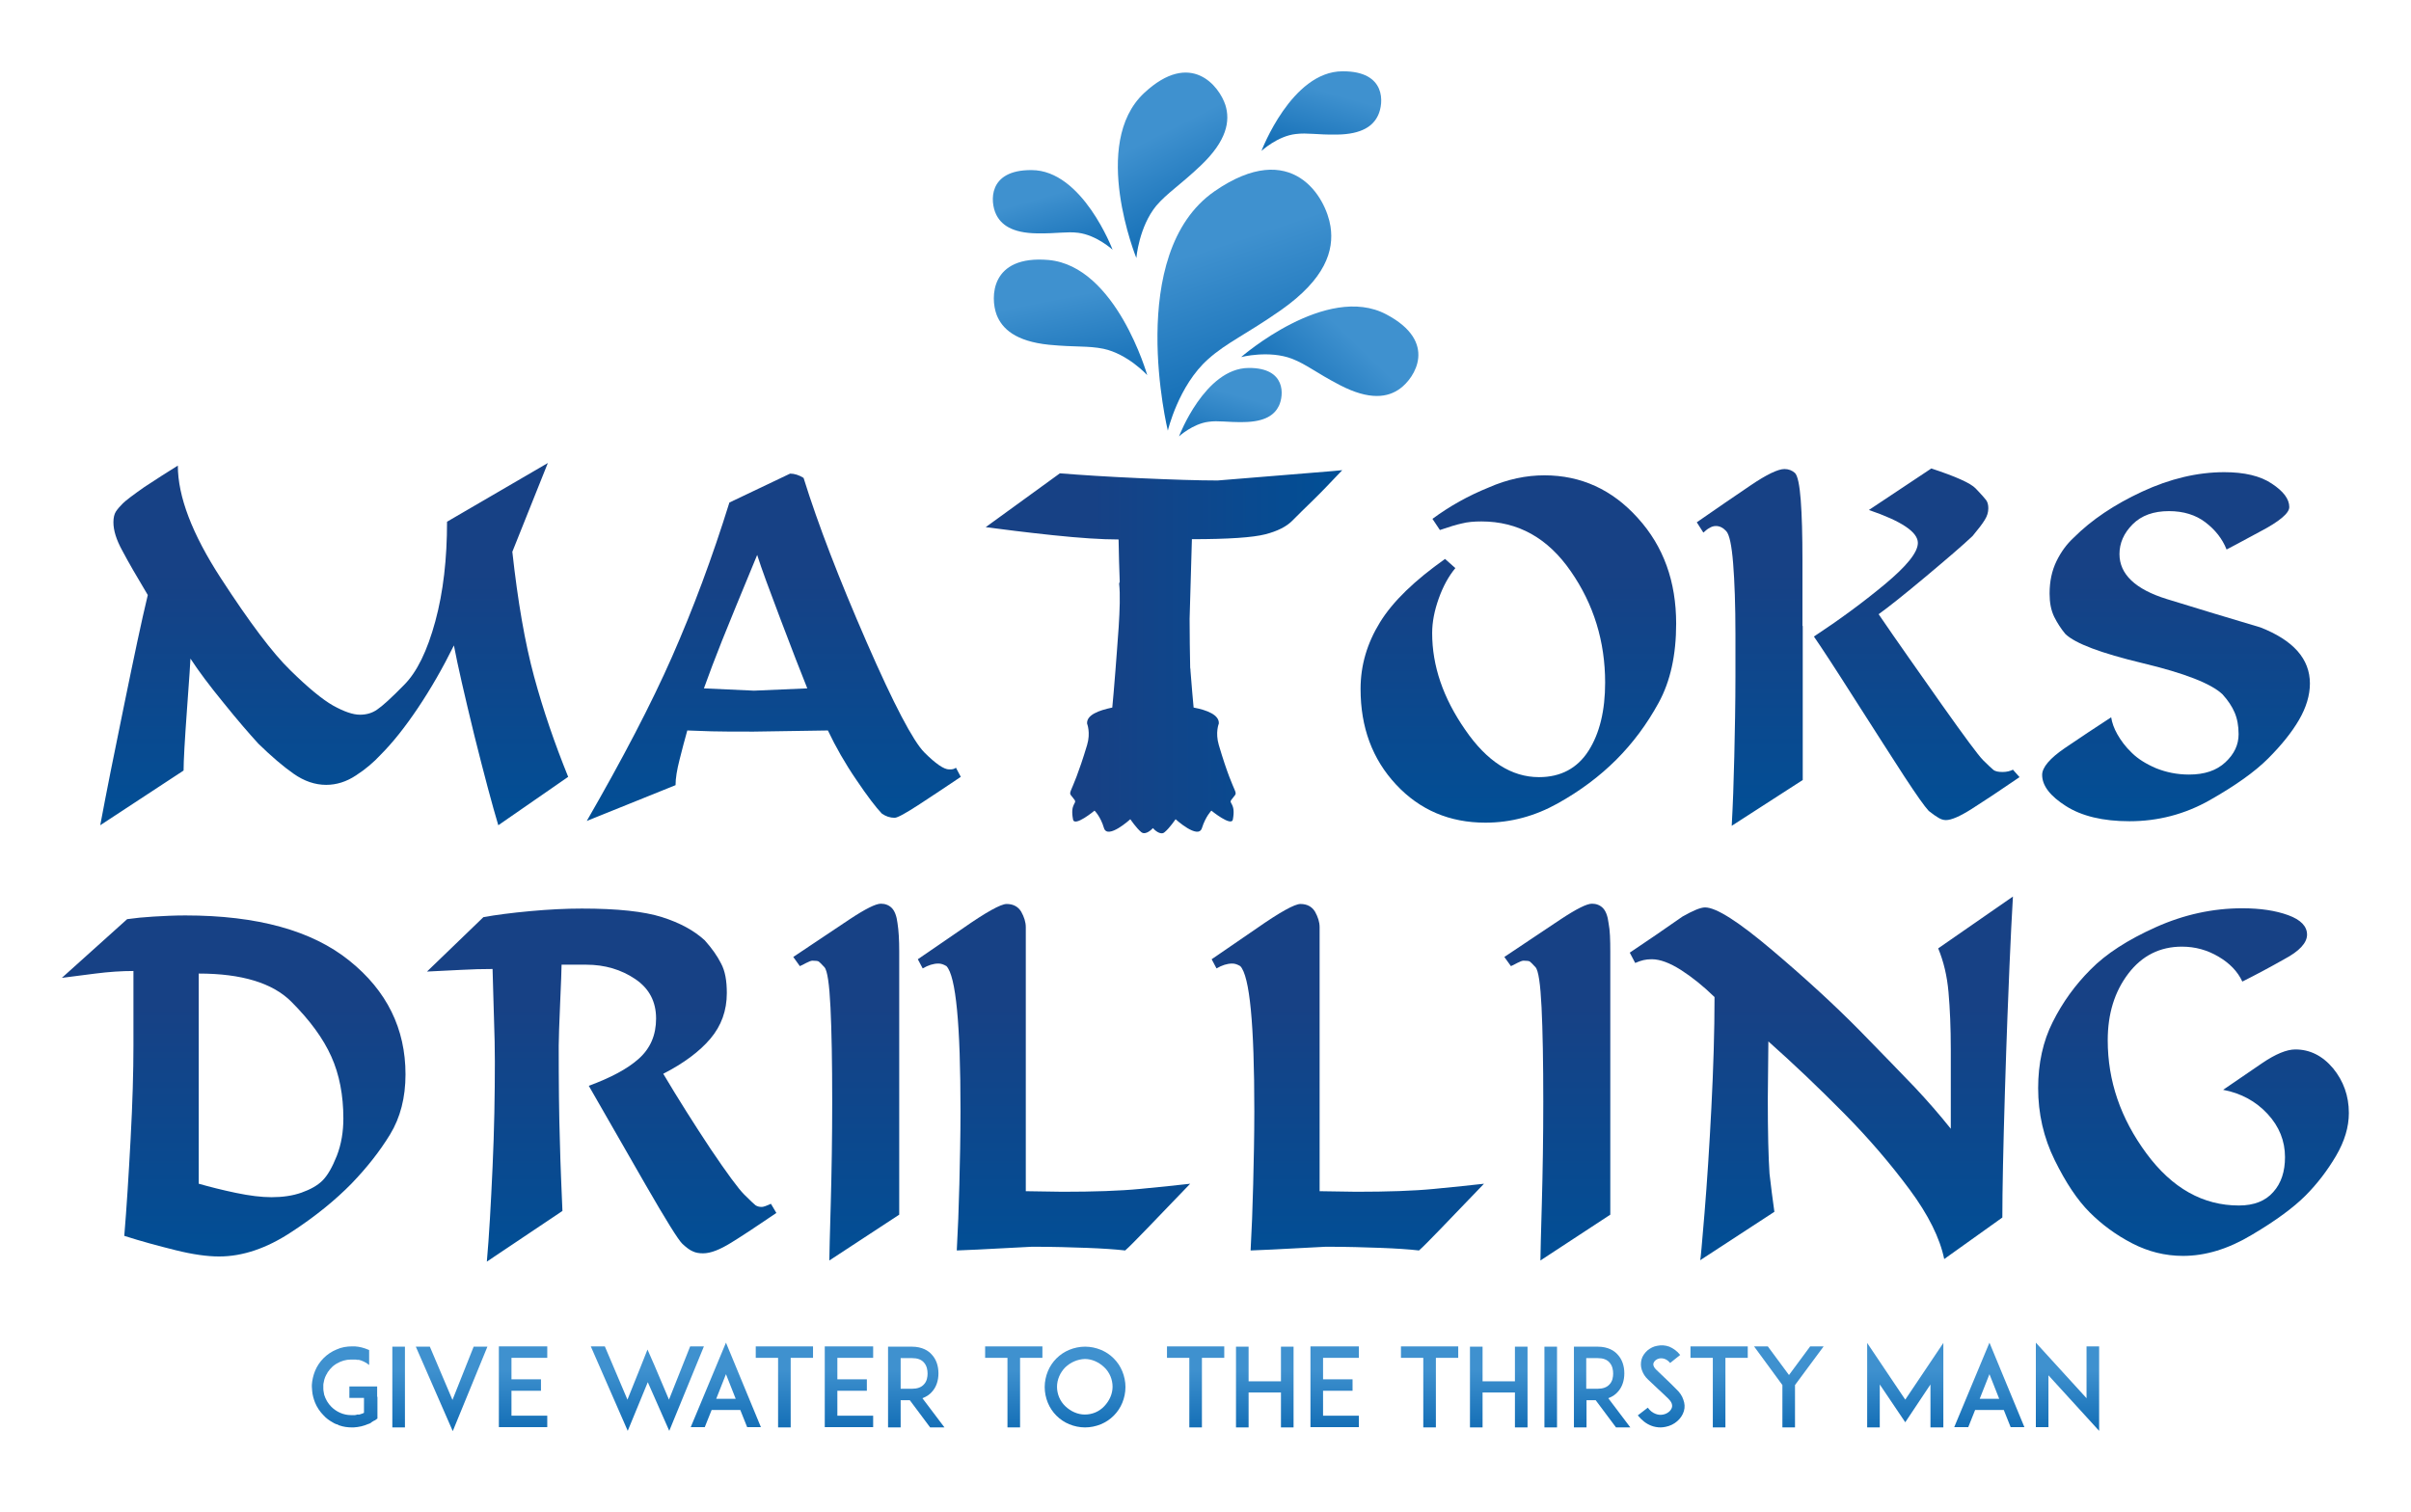 <?xml version="1.0" encoding="utf-8"?>
<!-- Generator: Adobe Illustrator 21.0.2, SVG Export Plug-In . SVG Version: 6.00 Build 0)  -->
<svg version="1.1" id="Layer_1" xmlns="http://www.w3.org/2000/svg" xmlns:xlink="http://www.w3.org/1999/xlink" x="0px" y="0px"
	 viewBox="0 0 841.9 528" style="enable-background:new 0 0 841.9 528;" xml:space="preserve">
<style type="text/css">
	.Graphic_x0020_Style_x0020_24{fill:url(#SVGID_1_);}
	.Graphic_x0020_Style_x0020_13{fill:url(#SVGID_2_);}
	.st0{fill:#174185;}
	.st1{fill:#126DB5;}
	.st2{fill:url(#SVGID_3_);}
	.st3{fill:url(#SVGID_4_);}
	.st4{fill:url(#SVGID_5_);}
	.st5{fill:url(#SVGID_6_);}
	.st6{fill:url(#SVGID_7_);}
	.st7{fill:url(#SVGID_8_);}
	.st8{fill:url(#SVGID_9_);}
	.st9{fill:url(#SVGID_10_);}
	.st10{fill:url(#SVGID_11_);}
	.st11{fill:url(#SVGID_12_);}
	.st12{fill:url(#SVGID_13_);}
	.st13{fill:url(#SVGID_14_);}
	.st14{fill:url(#SVGID_15_);}
	.st15{fill:url(#SVGID_16_);}
	.st16{fill:url(#SVGID_17_);}
	.st17{fill:url(#SVGID_18_);}
	.st18{fill:url(#SVGID_19_);}
	.st19{fill:url(#SVGID_20_);}
	.st20{fill:url(#SVGID_21_);}
	.st21{fill:url(#SVGID_22_);}
	.st22{fill:url(#SVGID_23_);}
	.st23{fill:url(#SVGID_24_);}
	.st24{fill:url(#SVGID_25_);}
	.st25{fill:url(#SVGID_26_);}
	.st26{fill:url(#SVGID_27_);}
	.st27{fill:url(#SVGID_28_);}
	.st28{fill:url(#SVGID_29_);}
	.st29{fill:url(#SVGID_30_);}
	.st30{fill:url(#SVGID_31_);}
	.st31{fill:url(#SVGID_32_);}
	.st32{fill:url(#SVGID_33_);}
	.st33{fill:url(#SVGID_34_);}
	.st34{fill:url(#SVGID_35_);}
	.st35{fill:url(#SVGID_36_);}
	.st36{fill:url(#SVGID_37_);}
	.st37{fill:url(#SVGID_38_);}
	.st38{fill:url(#SVGID_39_);}
	.st39{fill:url(#SVGID_40_);}
	.st40{fill:url(#SVGID_41_);}
	.st41{fill:url(#SVGID_42_);}
	.st42{fill:url(#SVGID_43_);}
	.st43{fill:url(#SVGID_44_);}
	.st44{fill:url(#SVGID_45_);}
	.st45{fill:url(#SVGID_46_);}
	.st46{fill:url(#SVGID_47_);}
	.st47{fill:url(#SVGID_48_);}
	.st48{fill:url(#SVGID_49_);}
	.st49{fill:url(#SVGID_50_);}
	.st50{fill:url(#SVGID_51_);}
	.st51{fill:url(#SVGID_52_);}
	.st52{fill:url(#SVGID_53_);}
	.st53{fill:url(#SVGID_54_);}
	.st54{fill:url(#SVGID_55_);}
	.st55{fill:url(#SVGID_56_);}
	.st56{fill:url(#SVGID_57_);}
	.st57{fill:url(#SVGID_58_);}
	.st58{fill:url(#SVGID_59_);}
	.st59{fill:url(#SVGID_60_);}
	.st60{fill:url(#SVGID_61_);}
	.st61{fill:url(#SVGID_62_);}
	.st62{fill:url(#SVGID_63_);}
	.st63{fill:url(#SVGID_64_);}
	.st64{fill:url(#SVGID_65_);}
	.st65{fill:url(#SVGID_66_);}
	.st66{fill:url(#SVGID_67_);}
	.st67{fill:url(#SVGID_68_);}
	.st68{fill:url(#SVGID_69_);}
	.st69{fill:url(#SVGID_70_);}
	.st70{fill:url(#SVGID_71_);}
	.st71{fill:url(#SVGID_72_);}
	.st72{fill:url(#SVGID_73_);}
	.st73{fill:#FFFFFF;}
	.st74{fill:url(#SVGID_74_);}
	.st75{fill:url(#SVGID_75_);}
	.st76{fill:url(#SVGID_76_);}
	.st77{fill:url(#SVGID_77_);}
	.st78{fill:url(#SVGID_78_);}
	.st79{fill:url(#SVGID_79_);}
	.st80{fill:url(#SVGID_80_);}
	.st81{fill:url(#SVGID_81_);}
	.st82{fill:url(#SVGID_82_);}
	.st83{fill:url(#SVGID_83_);}
	.st84{fill:url(#SVGID_84_);}
	.st85{fill:url(#SVGID_85_);}
	.st86{fill:url(#SVGID_86_);}
	.st87{fill:url(#SVGID_87_);}
	.st88{fill:url(#SVGID_88_);}
	.st89{fill:url(#SVGID_89_);}
	.st90{fill:url(#SVGID_90_);}
	.st91{fill:url(#SVGID_91_);}
	.st92{fill:url(#SVGID_92_);}
	.st93{fill:url(#SVGID_93_);}
	.st94{fill:url(#SVGID_94_);}
	.st95{fill:url(#SVGID_95_);}
	.st96{fill:url(#SVGID_96_);}
	.st97{fill:url(#SVGID_97_);}
	.st98{fill:url(#SVGID_98_);}
	.st99{fill:url(#SVGID_99_);}
	.st100{fill:url(#SVGID_100_);}
	.st101{fill:url(#SVGID_101_);}
	.st102{fill:url(#SVGID_102_);}
	.st103{fill:url(#SVGID_103_);}
	.st104{fill:url(#SVGID_104_);}
	.st105{fill:url(#SVGID_105_);}
	.st106{fill:url(#SVGID_106_);}
	.st107{fill:url(#SVGID_107_);}
	.st108{fill:url(#SVGID_108_);}
	.st109{fill:url(#SVGID_109_);}
	.st110{fill:url(#SVGID_110_);}
	.st111{fill:url(#SVGID_111_);}
	.st112{fill:url(#SVGID_112_);}
	.st113{fill:url(#SVGID_113_);}
	.st114{fill:url(#SVGID_114_);}
	.st115{fill:url(#SVGID_115_);}
	.st116{fill:url(#SVGID_116_);}
	.st117{fill:url(#SVGID_117_);}
	.st118{fill:url(#SVGID_118_);}
	.st119{fill:url(#SVGID_119_);}
	.st120{fill:url(#SVGID_120_);}
	.st121{fill:url(#SVGID_121_);}
	.st122{fill:url(#SVGID_122_);}
	.st123{fill:url(#SVGID_123_);}
	.st124{fill:url(#SVGID_124_);}
	.st125{fill:url(#SVGID_125_);}
	.st126{fill:url(#SVGID_126_);}
	.st127{fill:url(#SVGID_127_);}
	.st128{fill:url(#SVGID_128_);}
	.st129{fill:url(#SVGID_129_);}
	.st130{fill:url(#SVGID_130_);}
	.st131{fill:url(#SVGID_131_);}
	.st132{fill:url(#SVGID_132_);}
	.st133{fill:url(#SVGID_133_);}
	.st134{fill:url(#SVGID_134_);}
	.st135{fill:url(#SVGID_135_);}
	.st136{fill:url(#SVGID_136_);}
	.st137{fill:url(#SVGID_137_);}
	.st138{fill:url(#SVGID_138_);}
	.st139{fill:url(#SVGID_139_);}
	.st140{fill:url(#SVGID_140_);}
	.st141{fill:url(#SVGID_141_);}
	.st142{fill:url(#SVGID_142_);}
	.st143{fill:url(#SVGID_143_);}
	.st144{fill:url(#SVGID_144_);}
	.st145{fill:url(#SVGID_145_);}
	.st146{fill:url(#SVGID_146_);}
	.st147{fill:url(#SVGID_147_);}
	.st148{fill:url(#SVGID_148_);}
	.st149{fill:url(#SVGID_149_);}
	.st150{fill:url(#SVGID_150_);}
	.st151{fill:url(#SVGID_151_);}
	.st152{fill:url(#SVGID_152_);}
	.st153{fill:url(#SVGID_153_);}
	.st154{fill:url(#SVGID_154_);}
	.st155{fill:url(#SVGID_155_);}
	.st156{fill:url(#SVGID_156_);}
	.st157{fill:url(#SVGID_157_);}
	.st158{fill:url(#SVGID_158_);}
	.st159{fill:url(#SVGID_159_);}
	.st160{fill:url(#SVGID_160_);}
	.st161{fill:url(#SVGID_161_);}
	.st162{fill:url(#SVGID_162_);}
	.st163{fill:url(#SVGID_163_);}
</style>
<linearGradient id="SVGID_1_" gradientUnits="userSpaceOnUse" x1="0" y1="-15" x2="6.123234e-17" y2="-14">
	<stop  offset="0.3" style="stop-color:#174185"/>
	<stop  offset="1" style="stop-color:#014F96"/>
</linearGradient>
<linearGradient id="SVGID_2_" gradientUnits="userSpaceOnUse" x1="0" y1="-15" x2="6.123234e-17" y2="-14">
	<stop  offset="0.3" style="stop-color:#3F91CF"/>
	<stop  offset="1" style="stop-color:#126DB5"/>
</linearGradient>
<g>
	<g>
		
			<linearGradient id="SVGID_3_" gradientUnits="userSpaceOnUse" x1="4933.505" y1="-857.701" x2="4933.505" y2="-787.531" gradientTransform="matrix(-0.655 0.332 0.332 0.655 3914.541 -1043.311)">
			<stop  offset="0.3" style="stop-color:#3F91CF"/>
			<stop  offset="1" style="stop-color:#126DB5"/>
		</linearGradient>
		<path class="st2" d="M396.8,90.1c0,0-16.2-39.9,2.7-57.6c16.4-15.3,26.3-2.3,28.4,4.2c1.7,5.5,0.6,12.4-8.7,21.2
			c-7.4,7-11.5,9.4-15.4,13.9C397.7,79.2,396.8,90.1,396.8,90.1z"/>
	</g>
	<g>
		
			<linearGradient id="SVGID_4_" gradientUnits="userSpaceOnUse" x1="4792.206" y1="3379.803" x2="4792.206" y2="3449.973" gradientTransform="matrix(-0.484 -0.469 -0.469 0.484 4387.527 720.946)">
			<stop  offset="0.3" style="stop-color:#3F91CF"/>
			<stop  offset="1" style="stop-color:#126DB5"/>
		</linearGradient>
		<path class="st3" d="M433.4,124.7c0,0,29.8-26,50.7-14.9c18.2,9.6,9.9,22.2,4.8,25.9c-4.2,3.1-10.6,4.2-21-1.2
			c-8.3-4.3-11.6-7.2-16.7-9.2C443.1,122.2,433.4,124.7,433.4,124.7z"/>
	</g>
	<g>
		
			<linearGradient id="SVGID_5_" gradientUnits="userSpaceOnUse" x1="5126.817" y1="1640.811" x2="5126.817" y2="1689.184" gradientTransform="matrix(-0.706 -0.202 -0.202 0.706 4420.005 -100.172)">
			<stop  offset="0.3" style="stop-color:#3F91CF"/>
			<stop  offset="1" style="stop-color:#126DB5"/>
		</linearGradient>
		<path class="st4" d="M440.5,52.7c0,0,10.5-27.8,28.3-27.8c15.4-0.1,14.4,11.2,12.4,15.4c-1.7,3.6-5.5,6.6-14.4,6.7
			c-7,0.1-10.2-0.7-14.3-0.2C446.1,47.5,440.5,52.7,440.5,52.7z"/>
	</g>
	<g>
		
			<linearGradient id="SVGID_6_" gradientUnits="userSpaceOnUse" x1="5684.47" y1="1899.752" x2="5684.47" y2="1948.125" gradientTransform="matrix(-0.606 -0.173 -0.173 0.606 4206.543 -38.95)">
			<stop  offset="0.3" style="stop-color:#3F91CF"/>
			<stop  offset="1" style="stop-color:#126DB5"/>
		</linearGradient>
		<path class="st5" d="M411.7,152.4c0,0,9-23.8,24.3-23.9c13.2-0.1,12.3,9.6,10.6,13.2c-1.5,3.1-4.7,5.6-12.3,5.7
			c-6,0.1-8.8-0.6-12.3-0.1C416.5,148,411.7,152.4,411.7,152.4z"/>
	</g>
	<g>
		
			<linearGradient id="SVGID_7_" gradientUnits="userSpaceOnUse" x1="5143.828" y1="-371.212" x2="5143.828" y2="-267.56" gradientTransform="matrix(-0.697 0.233 0.233 0.697 4089.731 -875.581)">
			<stop  offset="0.3" style="stop-color:#3F91CF"/>
			<stop  offset="1" style="stop-color:#126DB5"/>
		</linearGradient>
		<path class="st6" d="M407.8,150.4c0,0-15.1-61.8,16.3-83.6c27.2-18.8,39,2.3,40.5,12.3c1.3,8.4-1.8,18.3-17.3,29.2
			c-12.3,8.6-18.9,11.3-25.4,17.1C411.5,134.6,407.8,150.4,407.8,150.4z"/>
	</g>
	<g>
		
			<linearGradient id="SVGID_8_" gradientUnits="userSpaceOnUse" x1="-2439.725" y1="-493.803" x2="-2439.725" y2="-423.634" gradientTransform="matrix(0.661 -0.129 0.129 0.661 2045.675 101.54)">
			<stop  offset="0.3" style="stop-color:#3F91CF"/>
			<stop  offset="1" style="stop-color:#126DB5"/>
		</linearGradient>
		<path class="st7" d="M400.6,131c0,0-10.8-38-34.4-40.2C345.7,89,345.8,104,348,109.9c1.9,4.9,6.6,9.3,18.3,10.5
			c9.3,0.9,13.6,0.3,19,1.4C393.8,123.6,400.6,131,400.6,131z"/>
	</g>
	<g>
		
			<linearGradient id="SVGID_9_" gradientUnits="userSpaceOnUse" x1="-2781.189" y1="-571.323" x2="-2781.189" y2="-522.95" gradientTransform="matrix(0.706 -0.202 0.202 0.706 2441.239 -100.172)">
			<stop  offset="0.3" style="stop-color:#3F91CF"/>
			<stop  offset="1" style="stop-color:#126DB5"/>
		</linearGradient>
		<path class="st8" d="M388.5,87.2c0,0-10.5-27.8-28.3-27.8c-15.4-0.1-14.4,11.2-12.4,15.4c1.7,3.6,5.5,6.6,14.4,6.7
			c7,0.1,10.2-0.7,14.3-0.2C382.9,82.1,388.5,87.2,388.5,87.2z"/>
	</g>
</g>
<g>
	<g>
		<linearGradient id="SVGID_10_" gradientUnits="userSpaceOnUse" x1="420.945" y1="468.926" x2="420.945" y2="499.764">
			<stop  offset="0.3" style="stop-color:#3F91CF"/>
			<stop  offset="1" style="stop-color:#126DB5"/>
		</linearGradient>
		<path class="st9" d="M131.8,487.8v7.6l-1,0.7c0,0,0,0-0.1,0s-0.1,0.1-0.2,0.1c0,0-0.1,0.1-0.1,0.1c0,0-0.1,0.1-0.2,0.1
			c0,0-0.1,0.1-0.2,0.1c0,0-0.1,0-0.1,0.1c0,0-0.1,0-0.1,0.1c-0.1,0-0.1,0-0.2,0.1c0,0-0.1,0-0.1,0.1s-0.1,0.1-0.2,0.1
			c0,0,0,0-0.1,0.1c0,0,0,0-0.1,0c0,0-0.1,0.1-0.2,0.1c-0.1,0-0.2,0.1-0.3,0.1c0,0,0,0,0,0c-1.6,0.7-3.3,1.1-5.1,1.2c0,0,0,0,0,0
			c-0.1,0-0.2,0-0.3,0h0c-0.1,0-0.2,0-0.3,0c-1.5,0-3-0.2-4.4-0.7c0,0,0,0,0,0c-0.2,0-0.3-0.1-0.4-0.2c-0.2-0.1-0.4-0.2-0.6-0.2
			c-0.5-0.2-1-0.4-1.4-0.7c-1.1-0.6-2.2-1.4-3.1-2.4c-1.3-1.3-2.3-2.8-3-4.5c-0.5-1.3-0.9-2.7-1-4.1c0-0.5-0.1-1-0.1-1.4
			c0-0.2,0-0.5,0-0.7c0.1-1.6,0.5-3.3,1.1-4.8c0.7-1.7,1.7-3.2,3-4.5c1.3-1.3,2.8-2.3,4.5-3c1.7-0.8,3.6-1.1,5.5-1.1
			c0.1,0,0.2,0,0.3,0h0c0.1,0,0.2,0,0.3,0c0,0,0,0,0,0c0.1,0,0.2,0,0.3,0c1.6,0.1,3.2,0.5,4.8,1.2c0,0,0,0,0,0
			c0.1,0,0.2,0.1,0.2,0.1c0,0,0,0,0,0v5.2c-0.6-0.5-1.2-0.9-1.9-1.2c-0.6-0.3-1.2-0.5-1.7-0.6c0,0-0.1,0-0.1,0c0,0-0.1,0-0.1,0
			c0,0-0.1,0-0.2,0c0,0,0,0-0.1,0c-0.2,0-0.3,0-0.5-0.1c0,0,0,0-0.1,0s-0.1,0-0.2,0s0,0-0.1,0c0,0-0.1,0-0.2,0c0,0-0.1,0-0.1,0
			c-0.1,0-0.2,0-0.2,0c0,0-0.1,0-0.1,0c0,0-0.1,0-0.1,0s-0.1,0-0.2,0c0,0-0.1,0-0.1,0c-0.1,0-0.2,0-0.3,0c-1.8,0-3.5,0.5-5,1.4
			c0,0-0.1,0.1-0.2,0.1c-0.6,0.4-1.2,0.8-1.7,1.4c-0.2,0.2-0.3,0.3-0.5,0.5c0,0,0,0,0,0c-0.2,0.2-0.3,0.5-0.5,0.7
			c0,0-0.1,0.1-0.1,0.1c-0.1,0.1-0.2,0.2-0.2,0.3c0,0-0.1,0.1-0.1,0.2c-0.6,0.9-1,1.9-1.2,2.9c0,0,0,0,0,0.1
			c-0.1,0.4-0.2,0.8-0.2,1.1c0,0.2,0,0.3,0,0.4c0,0.2,0,0.3,0,0.5c0,0.2,0,0.3,0,0.5c0,0.7,0.2,1.4,0.3,2.1c0.5,1.6,1.3,3,2.5,4.2
			c1.8,1.8,4.3,2.9,6.8,2.9c0.1,0,0.2,0,0.3,0c0,0,0.1,0,0.1,0c0,0,0.1,0,0.2,0s0.1,0,0.1,0s0.1,0,0.1,0c0.1,0,0.1,0,0.2,0
			c0,0,0,0,0.1,0s0.1,0,0.2,0c0,0,0,0,0.1,0c0.3,0,0.6-0.1,0.8-0.2c0,0,0,0,0.1,0c0,0,0.1,0,0.2,0c0,0,0.1,0,0.1,0c0,0,0.1,0,0.1,0
			c0,0,0.1,0,0.2,0s0.1,0,0.1,0c0.5-0.2,1.1-0.3,1.6-0.6c0,0,0,0,0,0v-5.2H122v-4h9.7V487.8z"/>
		<linearGradient id="SVGID_11_" gradientUnits="userSpaceOnUse" x1="420.945" y1="468.926" x2="420.945" y2="499.764">
			<stop  offset="0.3" style="stop-color:#3F91CF"/>
			<stop  offset="1" style="stop-color:#126DB5"/>
		</linearGradient>
		<path class="st10" d="M137,498.5v-28.2h4.4v28.2H137z"/>
		<linearGradient id="SVGID_12_" gradientUnits="userSpaceOnUse" x1="420.945" y1="468.926" x2="420.945" y2="499.764">
			<stop  offset="0.3" style="stop-color:#3F91CF"/>
			<stop  offset="1" style="stop-color:#126DB5"/>
		</linearGradient>
		<path class="st11" d="M158,488.9l7.4-18.6h4.8l-12.1,29.5l-12.9-29.5h4.9L158,488.9z"/>
		<linearGradient id="SVGID_13_" gradientUnits="userSpaceOnUse" x1="420.945" y1="468.926" x2="420.945" y2="499.764">
			<stop  offset="0.3" style="stop-color:#3F91CF"/>
			<stop  offset="1" style="stop-color:#126DB5"/>
		</linearGradient>
		<path class="st12" d="M178.6,481.7h10.3v4h-10.3v8.7h12.5v4h-12.5h-4.4v-28.2h4.4h12.5v4h-12.5V481.7z"/>
		<linearGradient id="SVGID_14_" gradientUnits="userSpaceOnUse" x1="420.945" y1="468.926" x2="420.945" y2="499.764">
			<stop  offset="0.3" style="stop-color:#3F91CF"/>
			<stop  offset="1" style="stop-color:#126DB5"/>
		</linearGradient>
		<path class="st13" d="M233.7,499.7l-7.5-17l-7,17l-12.9-29.5h4.9l7.9,18.6l4.7-11.7l2.3-5.8l2.5,5.7l5,11.8l7.4-18.6h4.8
			L233.7,499.7z"/>
		<linearGradient id="SVGID_15_" gradientUnits="userSpaceOnUse" x1="420.945" y1="468.926" x2="420.945" y2="499.764">
			<stop  offset="0.3" style="stop-color:#3F91CF"/>
			<stop  offset="1" style="stop-color:#126DB5"/>
		</linearGradient>
		<path class="st14" d="M258.5,492.4h-10l-2.4,6h-4.9l12.3-29.5l12.2,29.5h-4.8L258.5,492.4z M256.9,488.5l-3.4-8.6l-3.4,8.6H256.9z
			"/>
		<linearGradient id="SVGID_16_" gradientUnits="userSpaceOnUse" x1="420.945" y1="468.926" x2="420.945" y2="499.764">
			<stop  offset="0.3" style="stop-color:#3F91CF"/>
			<stop  offset="1" style="stop-color:#126DB5"/>
		</linearGradient>
		<path class="st15" d="M283.9,474.2h-7.8v24.3h-4.4v-24.3h-7.8v-4h20V474.2z"/>
		<linearGradient id="SVGID_17_" gradientUnits="userSpaceOnUse" x1="420.945" y1="468.926" x2="420.945" y2="499.764">
			<stop  offset="0.3" style="stop-color:#3F91CF"/>
			<stop  offset="1" style="stop-color:#126DB5"/>
		</linearGradient>
		<path class="st16" d="M292.4,481.7h10.3v4h-10.3v8.7h12.5v4h-12.5H288v-28.2h4.4h12.5v4h-12.5V481.7z"/>
		<linearGradient id="SVGID_18_" gradientUnits="userSpaceOnUse" x1="420.945" y1="468.926" x2="420.945" y2="499.764">
			<stop  offset="0.3" style="stop-color:#3F91CF"/>
			<stop  offset="1" style="stop-color:#126DB5"/>
		</linearGradient>
		<path class="st17" d="M329.8,498.5h-5l-7.1-9.5h-3.2v9.5h-4.4v-28.2h3.7h4.6c3.7,0,5.9,1.5,7,2.8c1.5,1.6,2.3,3.9,2.3,6.5
			c0,2.6-0.8,4.9-2.3,6.5c-0.7,0.8-1.7,1.6-3.3,2.2L329.8,498.5z M318.5,485c1.8,0,3.2-0.5,4.1-1.5c1.1-1.1,1.3-2.7,1.3-3.8
			c0-1.1-0.2-2.7-1.3-3.9c-0.9-1-2.2-1.5-4.1-1.5h-4V485H318.5z"/>
		<linearGradient id="SVGID_19_" gradientUnits="userSpaceOnUse" x1="420.945" y1="468.926" x2="420.945" y2="499.764">
			<stop  offset="0.3" style="stop-color:#3F91CF"/>
			<stop  offset="1" style="stop-color:#126DB5"/>
		</linearGradient>
		<path class="st18" d="M364,474.2h-7.8v24.3h-4.4v-24.3H344v-4h20V474.2z"/>
		<linearGradient id="SVGID_20_" gradientUnits="userSpaceOnUse" x1="420.945" y1="468.926" x2="420.945" y2="499.764">
			<stop  offset="0.3" style="stop-color:#3F91CF"/>
			<stop  offset="1" style="stop-color:#126DB5"/>
		</linearGradient>
		<path class="st19" d="M373.4,497.4c-1.7-0.7-3.2-1.7-4.5-3c-1.3-1.3-2.3-2.8-3-4.5c-0.7-1.7-1.1-3.6-1.1-5.5s0.4-3.8,1.1-5.5
			c0.7-1.7,1.7-3.2,3-4.5c1.3-1.3,2.8-2.3,4.5-3c1.7-0.7,3.6-1.1,5.5-1.1s3.8,0.4,5.5,1.1c1.7,0.7,3.2,1.7,4.5,3
			c1.3,1.3,2.3,2.8,3,4.5c0.7,1.7,1.1,3.6,1.1,5.5s-0.4,3.8-1.1,5.5c-0.7,1.7-1.7,3.2-3,4.5c-1.3,1.3-2.8,2.3-4.5,3
			c-1.7,0.7-3.6,1.1-5.5,1.1S375.1,498.1,373.4,497.4z M372,477.5c-1.8,1.8-2.9,4.3-2.9,6.8s1,5,2.9,6.8s4.3,2.9,6.8,2.9
			c2.6,0,5-1,6.8-2.9s2.9-4.3,2.9-6.8s-1-5-2.9-6.8s-4.3-2.9-6.8-2.9C376.3,474.7,373.9,475.7,372,477.5z"/>
		<linearGradient id="SVGID_21_" gradientUnits="userSpaceOnUse" x1="420.945" y1="468.926" x2="420.945" y2="499.764">
			<stop  offset="0.3" style="stop-color:#3F91CF"/>
			<stop  offset="1" style="stop-color:#126DB5"/>
		</linearGradient>
		<path class="st20" d="M427.5,474.2h-7.8v24.3h-4.4v-24.3h-7.8v-4h20V474.2z"/>
		<linearGradient id="SVGID_22_" gradientUnits="userSpaceOnUse" x1="420.945" y1="468.926" x2="420.945" y2="499.764">
			<stop  offset="0.3" style="stop-color:#3F91CF"/>
			<stop  offset="1" style="stop-color:#126DB5"/>
		</linearGradient>
		<path class="st21" d="M451.7,498.5h-4.4v-12.2H436v12.2h-4.4v-28.2h4.4v12.1h11.3v-12.1h4.4V498.5z"/>
		<linearGradient id="SVGID_23_" gradientUnits="userSpaceOnUse" x1="420.945" y1="468.926" x2="420.945" y2="499.764">
			<stop  offset="0.3" style="stop-color:#3F91CF"/>
			<stop  offset="1" style="stop-color:#126DB5"/>
		</linearGradient>
		<path class="st22" d="M462,481.7h10.3v4H462v8.7h12.5v4h-12.5h-4.4v-28.2h4.4h12.5v4H462V481.7z"/>
		<linearGradient id="SVGID_24_" gradientUnits="userSpaceOnUse" x1="420.945" y1="468.926" x2="420.945" y2="499.764">
			<stop  offset="0.3" style="stop-color:#3F91CF"/>
			<stop  offset="1" style="stop-color:#126DB5"/>
		</linearGradient>
		<path class="st23" d="M509.2,474.2h-7.8v24.3H497v-24.3h-7.8v-4h20V474.2z"/>
		<linearGradient id="SVGID_25_" gradientUnits="userSpaceOnUse" x1="420.945" y1="468.926" x2="420.945" y2="499.764">
			<stop  offset="0.3" style="stop-color:#3F91CF"/>
			<stop  offset="1" style="stop-color:#126DB5"/>
		</linearGradient>
		<path class="st24" d="M533.4,498.5H529v-12.2h-11.3v12.2h-4.4v-28.2h4.4v12.1H529v-12.1h4.4V498.5z"/>
		<linearGradient id="SVGID_26_" gradientUnits="userSpaceOnUse" x1="420.945" y1="468.926" x2="420.945" y2="499.764">
			<stop  offset="0.3" style="stop-color:#3F91CF"/>
			<stop  offset="1" style="stop-color:#126DB5"/>
		</linearGradient>
		<path class="st25" d="M539.3,498.5v-28.2h4.4v28.2H539.3z"/>
		<linearGradient id="SVGID_27_" gradientUnits="userSpaceOnUse" x1="420.945" y1="468.926" x2="420.945" y2="499.764">
			<stop  offset="0.3" style="stop-color:#3F91CF"/>
			<stop  offset="1" style="stop-color:#126DB5"/>
		</linearGradient>
		<path class="st26" d="M569.3,498.5h-5l-7.1-9.5H554v9.5h-4.4v-28.2h3.7h4.6c3.7,0,5.9,1.5,7,2.8c1.5,1.6,2.3,3.9,2.3,6.5
			c0,2.6-0.8,4.9-2.3,6.5c-0.7,0.8-1.7,1.6-3.3,2.2L569.3,498.5z M557.9,485c1.8,0,3.2-0.5,4.1-1.5c1.1-1.1,1.3-2.7,1.3-3.8
			c0-1.1-0.2-2.7-1.3-3.9c-0.9-1-2.2-1.5-4.1-1.5h-4V485H557.9z"/>
		<linearGradient id="SVGID_28_" gradientUnits="userSpaceOnUse" x1="420.945" y1="468.926" x2="420.945" y2="499.764">
			<stop  offset="0.3" style="stop-color:#3F91CF"/>
			<stop  offset="1" style="stop-color:#126DB5"/>
		</linearGradient>
		<path class="st27" d="M588,492.8c-0.8,2.7-3.3,4.9-6.4,5.5c-0.6,0.1-1.1,0.2-1.7,0.2c-1.1,0-2.3-0.2-3.3-0.6
			c-1.8-0.7-3.3-1.9-4.7-3.6l3.5-2.7c0.8,1.1,1.7,1.8,2.8,2.2c0.8,0.3,1.7,0.4,2.6,0.2c1.4-0.3,2.6-1.2,3-2.4
			c0.4-1.3-0.5-2.4-1.3-3.2c-1.3-1.2-3.3-3.2-3.5-3.3l-3.5-3.3c-1.1-1-1.8-2.2-2.2-3.4c-0.4-1.2-0.4-2.4-0.1-3.6
			c0.3-1.2,1.1-2.3,2.1-3.2c1-0.8,2.1-1.4,3.4-1.6c1.4-0.3,2.8-0.2,4.2,0.3c1.4,0.6,2.7,1.5,3.8,2.9l-3.5,2.8
			c-1.4-1.7-2.9-1.7-3.7-1.6c-1,0.2-1.8,0.8-2.1,1.6c-0.2,0.5-0.1,1.4,1.1,2.5l4.7,4.5c0.7,0.7,1.5,1.5,2.1,2.1
			c1.2,1.1,2.1,2.4,2.5,3.7C588.3,490.1,588.4,491.5,588,492.8z"/>
		<linearGradient id="SVGID_29_" gradientUnits="userSpaceOnUse" x1="420.945" y1="468.926" x2="420.945" y2="499.764">
			<stop  offset="0.3" style="stop-color:#3F91CF"/>
			<stop  offset="1" style="stop-color:#126DB5"/>
		</linearGradient>
		<path class="st28" d="M610.3,474.2h-7.8v24.3h-4.4v-24.3h-7.8v-4h20V474.2z"/>
		<linearGradient id="SVGID_30_" gradientUnits="userSpaceOnUse" x1="420.945" y1="468.926" x2="420.945" y2="499.764">
			<stop  offset="0.3" style="stop-color:#3F91CF"/>
			<stop  offset="1" style="stop-color:#126DB5"/>
		</linearGradient>
		<path class="st29" d="M626.8,483.7v14.8h-4.4v-14.8l-9.9-13.5h4.8l7.4,10l7.4-10h4.7L626.8,483.7z"/>
		<linearGradient id="SVGID_31_" gradientUnits="userSpaceOnUse" x1="420.945" y1="468.926" x2="420.945" y2="499.764">
			<stop  offset="0.3" style="stop-color:#3F91CF"/>
			<stop  offset="1" style="stop-color:#126DB5"/>
		</linearGradient>
		<path class="st30" d="M674.1,498.5v-15l-8.8,13.2l-8.9-13.2v15H652V469l13.3,19.8l13.3-19.8v29.5H674.1z"/>
		<linearGradient id="SVGID_32_" gradientUnits="userSpaceOnUse" x1="420.945" y1="468.926" x2="420.945" y2="499.764">
			<stop  offset="0.3" style="stop-color:#3F91CF"/>
			<stop  offset="1" style="stop-color:#126DB5"/>
		</linearGradient>
		<path class="st31" d="M699.7,492.4h-10l-2.4,6h-4.9l12.3-29.5l12.2,29.5h-4.8L699.7,492.4z M698.1,488.5l-3.4-8.6l-3.4,8.6H698.1z
			"/>
		<linearGradient id="SVGID_33_" gradientUnits="userSpaceOnUse" x1="420.945" y1="468.926" x2="420.945" y2="499.764">
			<stop  offset="0.3" style="stop-color:#3F91CF"/>
			<stop  offset="1" style="stop-color:#126DB5"/>
		</linearGradient>
		<path class="st32" d="M715.3,480.3v18.1h-4.4v-29.5l17.7,19.4v-18.1h4.4v29.5L715.3,480.3z"/>
	</g>
</g>
<g>
	<g>
		<linearGradient id="SVGID_34_" gradientUnits="userSpaceOnUse" x1="420.945" y1="313.092" x2="420.945" y2="440.562">
			<stop  offset="0.3" style="stop-color:#174185"/>
			<stop  offset="1" style="stop-color:#014F96"/>
		</linearGradient>
		<path class="st33" d="M141.6,375.2c0,8.1-1.8,15.1-5.4,21s-8.1,11.6-13.5,17.2c-5.5,5.6-12.4,11.3-21,16.9
			c-8.5,5.6-16.9,8.5-25.2,8.5c-4.1,0-9.2-0.7-15.2-2.2s-12-3.1-17.9-5c0.8-9.5,1.5-20.7,2.2-33.7c0.7-12.9,1-23.8,1-32.7v-26.1
			c-4.2,0-8.6,0.3-13.3,0.9c-4.7,0.6-8.6,1.1-11.7,1.5L44.4,321c2.8-0.4,5.8-0.7,9.2-0.9c3.4-0.2,7.1-0.4,11.1-0.4
			c25.2,0,44.3,5.3,57.3,15.8C135.1,346,141.6,359.3,141.6,375.2z M119.9,390.6c0-8.1-1.4-15.4-4.2-21.6c-2.8-6.3-7.5-12.7-14-19.2
			c-6.5-6.5-17.3-9.8-32.3-9.8v39.7v33.7c3.9,1.1,8.2,2.2,13,3.2c4.8,1,8.9,1.5,12.4,1.5c3.9,0,7.4-0.5,10.5-1.6
			c3.1-1.1,5.6-2.5,7.3-4.2c1.8-1.8,3.4-4.6,5-8.6C119.2,399.6,119.9,395.2,119.9,390.6z"/>
		<linearGradient id="SVGID_35_" gradientUnits="userSpaceOnUse" x1="420.945" y1="313.092" x2="420.945" y2="440.562">
			<stop  offset="0.3" style="stop-color:#174185"/>
			<stop  offset="1" style="stop-color:#014F96"/>
		</linearGradient>
		<path class="st34" d="M253.8,346.8c0,6.1-1.9,11.4-5.7,15.9c-3.8,4.5-9.3,8.6-16.5,12.3c5.3,8.9,10.8,17.6,16.5,26.2
			c5.8,8.6,9.7,13.9,11.8,16c2.1,2.1,3.4,3.3,3.9,3.7c0.6,0.4,1.3,0.6,2.2,0.6c0.6,0,1.7-0.4,3.2-1.1l1.9,3.2
			c-6.6,4.5-11.9,8-15.8,10.4c-3.9,2.4-7.1,3.7-9.8,3.7c-1.4,0-2.6-0.2-3.6-0.7c-1-0.4-2.2-1.3-3.6-2.6c-1.4-1.3-5.7-8.2-12.9-20.7
			c-7.2-12.5-13.8-24-19.8-34.5c7.6-2.8,13.5-5.9,17.5-9.5c4-3.6,6-8.2,6-14c0-5.9-2.4-10.5-7.3-13.8c-4.9-3.3-10.6-5-17.1-5h-8.6
			c0,1.8-0.2,6.2-0.5,13.4c-0.3,7.2-0.5,12.2-0.5,14.9c0,13,0.1,24.1,0.4,33.1c0.2,9,0.6,17.2,0.9,24.6L170,440.6
			c0.8-8.9,1.4-19.9,2-33c0.6-13.1,0.8-25.4,0.8-36.8c0-4.4-0.1-9.4-0.3-15c-0.2-5.6-0.3-11.4-0.5-17.4c-3.6,0-7.2,0.1-10.8,0.3
			c-3.6,0.2-7.6,0.4-12.1,0.6l19.7-19c4.4-0.8,9.8-1.5,16.3-2.1c6.5-0.6,12.5-0.9,18.1-0.9c12.4,0,21.7,1,28,3
			c6.3,2,11.2,4.7,14.9,8.1c2.5,2.8,4.4,5.5,5.7,8.1C253.2,339.1,253.8,342.5,253.8,346.8z"/>
		<linearGradient id="SVGID_36_" gradientUnits="userSpaceOnUse" x1="420.945" y1="313.092" x2="420.945" y2="440.562">
			<stop  offset="0.3" style="stop-color:#174185"/>
			<stop  offset="1" style="stop-color:#014F96"/>
		</linearGradient>
		<path class="st35" d="M314,332.3v91.9l-24.4,16c0-2.4,0.2-9.1,0.5-20c0.3-11,0.5-22.8,0.5-35.4c0-13.8-0.2-24.8-0.6-33
			c-0.4-8.2-1.1-12.9-2.1-14c-1-1.1-1.7-1.8-2-2c-0.3-0.2-1-0.3-2.2-0.3c-0.5,0-1.2,0.3-2.2,0.8c-0.9,0.5-1.7,0.9-2.2,1.1l-2.3-3.2
			c7.5-5,14.1-9.4,19.6-13.1c5.6-3.7,9.2-5.5,11-5.5c1.5,0,2.8,0.5,3.8,1.5c1,1,1.7,2.8,2,5.3C313.8,324.9,314,328.2,314,332.3z"/>
		<linearGradient id="SVGID_37_" gradientUnits="userSpaceOnUse" x1="420.945" y1="313.092" x2="420.945" y2="440.562">
			<stop  offset="0.3" style="stop-color:#174185"/>
			<stop  offset="1" style="stop-color:#014F96"/>
		</linearGradient>
		<path class="st36" d="M358,416l13,0.2c10.9,0,20-0.3,27.2-1c7.2-0.7,13-1.3,17.4-1.8c-6.4,6.6-11.4,11.9-15.1,15.7
			c-3.7,3.8-6.2,6.4-7.6,7.6c-3.5-0.4-8-0.7-13.3-0.9c-5.4-0.2-11.8-0.4-19.2-0.4c-16.5,0.9-25.3,1.3-26.3,1.3
			c0.4-7.1,0.7-14.8,0.9-23c0.2-8.2,0.4-16.8,0.4-25.7c0-30.2-1.6-47.1-4.9-50.6c-1-0.6-1.9-0.9-2.8-0.9c-1.8,0-3.6,0.6-5.5,1.7
			l-1.7-3.2c2.1-1.4,7.3-5,15.6-10.7c8.3-5.8,13.4-8.6,15.4-8.6c2.3,0,4,0.9,5.1,2.7c1,1.8,1.6,3.6,1.6,5.4V416z"/>
		<linearGradient id="SVGID_38_" gradientUnits="userSpaceOnUse" x1="420.945" y1="313.092" x2="420.945" y2="440.562">
			<stop  offset="0.3" style="stop-color:#174185"/>
			<stop  offset="1" style="stop-color:#014F96"/>
		</linearGradient>
		<path class="st37" d="M460.6,416l13,0.2c10.9,0,20-0.3,27.2-1c7.2-0.7,13-1.3,17.4-1.8c-6.4,6.6-11.4,11.9-15.1,15.7
			c-3.7,3.8-6.2,6.4-7.6,7.6c-3.5-0.4-8-0.7-13.3-0.9c-5.4-0.2-11.8-0.4-19.2-0.4c-16.5,0.9-25.3,1.3-26.3,1.3
			c0.4-7.1,0.7-14.8,0.9-23c0.2-8.2,0.4-16.8,0.4-25.7c0-30.2-1.6-47.1-4.9-50.6c-1-0.6-1.9-0.9-2.8-0.9c-1.8,0-3.6,0.6-5.5,1.7
			l-1.7-3.2c2.1-1.4,7.3-5,15.6-10.7c8.3-5.8,13.4-8.6,15.4-8.6c2.3,0,4,0.9,5.1,2.7c1,1.8,1.6,3.6,1.6,5.4V416z"/>
		<linearGradient id="SVGID_39_" gradientUnits="userSpaceOnUse" x1="420.945" y1="313.092" x2="420.945" y2="440.562">
			<stop  offset="0.3" style="stop-color:#174185"/>
			<stop  offset="1" style="stop-color:#014F96"/>
		</linearGradient>
		<path class="st38" d="M562.3,332.3v91.9l-24.4,16c0-2.4,0.2-9.1,0.5-20c0.3-11,0.5-22.8,0.5-35.4c0-13.8-0.2-24.8-0.6-33
			c-0.4-8.2-1.1-12.9-2.1-14c-1-1.1-1.7-1.8-2-2c-0.3-0.2-1-0.3-2.2-0.3c-0.5,0-1.2,0.3-2.2,0.8c-0.9,0.5-1.7,0.9-2.2,1.1l-2.3-3.2
			c7.5-5,14.1-9.4,19.6-13.1c5.6-3.7,9.2-5.5,11-5.5c1.5,0,2.8,0.5,3.8,1.5c1,1,1.7,2.8,2,5.3C562.2,324.9,562.3,328.2,562.3,332.3z
			"/>
		<linearGradient id="SVGID_40_" gradientUnits="userSpaceOnUse" x1="420.945" y1="313.092" x2="420.945" y2="440.562">
			<stop  offset="0.3" style="stop-color:#174185"/>
			<stop  offset="1" style="stop-color:#014F96"/>
		</linearGradient>
		<path class="st39" d="M595.4,316.9c3.9,0,11.7,5,23.4,14.9c11.7,9.9,21.8,19.2,30.4,27.9c8.5,8.7,15,15.4,19.5,20.1
			c4.4,4.7,8.6,9.5,12.5,14.4v-27.7c0-7.7-0.3-14.3-0.8-20c-0.5-5.7-1.7-10.7-3.6-15.3l26.1-18.1c-0.4,6.7-0.8,14.7-1.2,24.1
			c-0.4,9.4-1,24.1-1.6,44c-0.6,19.9-0.9,34.6-0.9,44l-20.3,14.5c-1.5-7.3-5.5-15.4-12.1-24.3c-6.6-8.9-14.2-17.8-22.9-26.6
			c-8.7-8.8-17.5-17.2-26.4-25.1l-0.2,20.1c0,11.5,0.2,20.2,0.6,26.1c0.5,4.5,1.1,9,1.7,13.3l-25.9,16.9c0.1,0,0.6-5.5,1.5-16.4
			c0.9-10.9,1.7-23.2,2.4-36.9s1.1-26.6,1.1-38.6c-4-3.9-7.9-7-11.8-9.5c-3.8-2.4-7.2-3.7-10.1-3.7c-1.1,0-2.1,0.1-2.9,0.3
			c-0.8,0.2-1.8,0.5-2.9,1l-1.9-3.6c6.1-4.1,12.3-8.3,18.4-12.6C591.2,318,593.8,316.9,595.4,316.9z"/>
		<linearGradient id="SVGID_41_" gradientUnits="userSpaceOnUse" x1="420.945" y1="313.092" x2="420.945" y2="440.562">
			<stop  offset="0.3" style="stop-color:#174185"/>
			<stop  offset="1" style="stop-color:#014F96"/>
		</linearGradient>
		<path class="st40" d="M783,342.8c-1.6-3.5-4.4-6.4-8.3-8.7c-3.9-2.3-8.1-3.5-12.8-3.5c-7.6,0-13.9,3.1-18.7,9.4
			c-4.8,6.3-7.2,14-7.2,23.3c0,14.2,4.5,27.3,13.5,39.5c9,12.2,19.8,18.2,32.3,18.2c5.3,0,9.3-1.6,12-4.7c2.8-3.1,4.1-7.2,4.1-12.2
			c0-5.6-2-10.7-6.1-15.1c-4.1-4.4-9.2-7.2-15.5-8.4c4.4-3,8.9-6.1,13.6-9.3s8.6-4.8,11.6-4.8c5.1,0,9.5,2.2,13.2,6.6
			c3.6,4.4,5.5,9.6,5.5,15.6c0,4.9-1.5,9.9-4.5,15c-3,5.1-6.6,9.8-10.7,13.9c-4.1,4.1-10.3,8.7-18.6,13.6c-8.3,5-16.3,7.4-24.1,7.4
			c-6.3,0-12.2-1.5-17.8-4.4c-5.6-2.9-10.5-6.5-14.8-10.8c-4.3-4.3-8.3-10.3-12.2-18.2c-3.9-7.9-5.8-16.3-5.8-25.2
			c0-8.6,1.7-16.4,5.1-23.1c3.4-6.8,7.8-12.9,13.2-18.3c5.4-5.5,13-10.4,22.8-14.8c9.8-4.4,19.9-6.6,30.2-6.6c6.3,0,11.6,0.8,16,2.4
			c4.4,1.6,6.6,3.9,6.6,6.8c0,2.9-2.7,5.8-8,8.6C792.3,338,787.4,340.6,783,342.8z"/>
	</g>
</g>
<g>
	<g>
		<g>
			<linearGradient id="SVGID_42_" gradientUnits="userSpaceOnUse" x1="420.945" y1="161.769" x2="420.945" y2="288.3">
				<stop  offset="0.3" style="stop-color:#174185"/>
				<stop  offset="1" style="stop-color:#014F96"/>
			</linearGradient>
			<path class="st41" d="M62.1,162.6c0,10.8,5,23.9,15,39.3c10,15.4,18.1,26.2,24.3,32.2c6.2,6.1,11.2,10.2,14.9,12.3
				c3.8,2.1,6.9,3.2,9.4,3.2c2.3,0,4.3-0.6,6-1.8c1.8-1.2,4.9-4,9.4-8.6c4.5-4.5,8.1-11.9,10.9-22.2c2.8-10.3,4.1-21.9,4.1-34.8
				l35.2-20.5l-12.4,31c1.9,17.3,4.4,31.8,7.6,43.6c3.2,11.8,7.2,23.4,11.9,35l-24.4,16.9c-2.1-7-4.9-17.5-8.4-31.5
				c-3.4-14-5.8-24.4-7.1-31.3c-3.9,7.9-8.1,15.2-12.6,21.9c-4.5,6.7-8.8,12.1-13,16.3c-2.4,2.6-5.2,5-8.6,7.2
				c-3.3,2.2-6.8,3.3-10.4,3.3c-3.9,0-7.7-1.3-11.4-3.9c-3.7-2.6-7.8-6.1-12.3-10.5c-3.1-3.4-7.2-8.1-12.1-14.2
				c-5-6.1-8.8-11.2-11.6-15.5c0,0.8-0.4,6.6-1.2,17.6c-0.8,11-1.2,18.1-1.2,21.5l-29.1,19.1c2.1-11.3,4.9-25.3,8.3-41.8
				c3.4-16.6,6.1-29.5,8.3-38.6c-3.9-6.5-6.9-11.7-8.9-15.5c-2.1-3.8-3.1-7.1-3.1-9.9c0-1.6,0.3-2.9,0.9-3.8
				c0.6-0.9,1.4-1.8,2.4-2.8c1-1,3.5-2.9,7.5-5.7C54.7,167.3,58.5,164.8,62.1,162.6z"/>
			<linearGradient id="SVGID_43_" gradientUnits="userSpaceOnUse" x1="420.945" y1="161.769" x2="420.945" y2="288.3">
				<stop  offset="0.3" style="stop-color:#174185"/>
				<stop  offset="1" style="stop-color:#014F96"/>
			</linearGradient>
			<path class="st42" d="M280.6,166.9c5.1,16.4,12.5,35.5,22,57.3c9.5,21.8,16.3,34.7,20.2,38.6c3.9,3.9,6.8,5.9,8.6,5.9
				c0.6,0,1.1,0,1.4-0.1c0.3-0.1,0.7-0.2,1-0.5l1.7,3.2c-4.6,3.1-9.4,6.3-14.3,9.5s-7.8,4.8-8.8,4.8c-1.6,0-3.1-0.5-4.5-1.5
				c-2-2.1-5-6-8.9-11.8c-3.9-5.7-7.2-11.5-9.9-17.2l-25.9,0.4c-6.5,0-11.4,0-14.7-0.1c-3.3-0.1-6.1-0.2-8.5-0.3
				c-0.9,3.2-1.8,6.6-2.7,10.2c-0.9,3.5-1.4,6.5-1.4,8.9l-31,12.5c12.5-21.7,22.5-40.8,29.8-57.4c7.3-16.6,14-34.5,20-53.8
				l21.2-10.1C277.4,165.4,279,165.9,280.6,166.9z M264.4,193.8c-5.8,14-9.9,24-12.3,30c-2.4,6-4.5,11.6-6.3,16.6l17.5,0.8l18.6-0.8
				c-2.3-5.7-5.4-13.7-9.3-24C268.7,206.1,265.9,198.6,264.4,193.8z"/>
			<linearGradient id="SVGID_44_" gradientUnits="userSpaceOnUse" x1="420.945" y1="161.769" x2="420.945" y2="288.3">
				<stop  offset="0.3" style="stop-color:#174185"/>
				<stop  offset="1" style="stop-color:#014F96"/>
			</linearGradient>
			<path class="st43" d="M539.3,166c12.8,0,23.7,5,32.6,14.9c9,9.9,13.4,22.2,13.4,36.9c0,10.9-2,20.1-6.1,27.6
				c-4.1,7.5-9,14.1-14.8,19.9c-5.8,5.8-12.6,10.9-20.5,15.3c-7.9,4.4-16.3,6.7-25.2,6.7c-12.5,0-22.9-4.4-31.2-13.3
				c-8.3-8.9-12.4-20-12.4-33.4c0-8.3,2.3-16,6.8-23.3c4.5-7.3,12.1-14.6,22.7-22.1l3.6,3.2c-2.4,2.9-4.3,6.4-5.8,10.6
				c-1.5,4.2-2.3,8.2-2.3,12.1c0,11.4,3.8,22.6,11.5,33.7c7.6,11.1,16.2,16.6,25.8,16.6c7.6,0,13.4-3.1,17.3-9.2
				c3.9-6.1,5.8-14.1,5.8-23.8c0-14.4-4-27.4-12-38.9c-8-11.6-18.4-17.4-31.2-17.4c-2.6,0-4.9,0.2-6.8,0.7c-1.9,0.4-4.5,1.2-7.7,2.3
				l-2.6-3.9c6.1-4.5,12.6-8.1,19.5-10.9C526.5,167.3,533,166,539.3,166z"/>
			<linearGradient id="SVGID_45_" gradientUnits="userSpaceOnUse" x1="420.945" y1="161.769" x2="420.945" y2="288.3">
				<stop  offset="0.3" style="stop-color:#174185"/>
				<stop  offset="1" style="stop-color:#014F96"/>
			</linearGradient>
			<path class="st44" d="M629.5,218.6v53.8l-24.8,16c0.4-7.1,0.7-15.2,0.9-24.2c0.2-9,0.4-18.4,0.4-28v-14.7
				c0-10.1-0.3-18.4-0.8-24.7c-0.5-6.3-1.3-10.1-2.4-11.3c-1.1-1.2-2.3-1.8-3.6-1.8c-0.8,0-1.5,0.2-2.3,0.7c-0.8,0.4-1.4,1-2.1,1.6
				l-2.3-3.6c6.9-4.8,13.2-9.1,18.8-12.9c5.6-3.8,9.6-5.7,11.8-5.7c1.5,0,2.7,0.5,3.7,1.4c0.9,0.9,1.6,4.1,2,9.4
				c0.4,5.3,0.6,12.3,0.6,21V218.6z M688.8,187.2c-3.6,3.4-9.1,8.1-16.5,14.3c-7.3,6.1-12.8,10.5-16.3,13c6.6,9.7,14,20.1,22,31.5
				c8,11.3,12.8,17.8,14.5,19.5c1.6,1.6,2.8,2.7,3.5,3.3c0.7,0.6,1.8,0.8,3.3,0.8c1.4,0,2.6-0.3,3.6-0.8l2.3,2.6
				c-7,4.8-12.6,8.5-16.7,11.1c-4.1,2.6-7.1,3.9-9,3.9c-0.9,0-1.8-0.3-2.6-0.8c-0.9-0.5-2-1.3-3.4-2.4c-1.5-1.6-4.3-5.6-8.5-12
				c-4.1-6.4-9.9-15.3-17.2-26.8c-7.3-11.5-12.1-18.8-14.4-22.1c8.8-5.8,17-11.8,24.7-18.2c7.7-6.4,11.6-11.2,11.6-14.5
				c0-3.8-5.7-7.6-17.1-11.5l21.8-14.5c8.5,2.8,13.7,5.1,15.5,7c1.8,1.9,3,3.2,3.6,4c0.6,0.8,0.8,1.8,0.8,2.9c0,1.4-0.4,2.7-1.2,4
				C692.2,183,690.8,184.8,688.8,187.2z"/>
			<linearGradient id="SVGID_46_" gradientUnits="userSpaceOnUse" x1="420.945" y1="161.769" x2="420.945" y2="288.3">
				<stop  offset="0.3" style="stop-color:#174185"/>
				<stop  offset="1" style="stop-color:#014F96"/>
			</linearGradient>
			<path class="st45" d="M777.5,191.9c-1.5-3.8-4-6.9-7.4-9.5c-3.4-2.6-7.7-3.9-12.7-3.9c-5.4,0-9.6,1.5-12.7,4.6
				c-3.1,3.1-4.6,6.6-4.6,10.4c0,7,5.5,12.3,16.5,15.7c11,3.4,21.9,6.7,32.7,9.9c11.5,4.5,17.3,11,17.3,19.6c0,4.1-1.3,8.4-3.8,12.7
				c-2.5,4.3-6.1,8.8-10.8,13.5c-4.7,4.7-11.5,9.5-20.3,14.5c-8.8,5-18.2,7.4-28.1,7.4c-9.3,0-16.7-1.8-22.2-5.3
				c-5.5-3.5-8.3-7.1-8.3-10.9c0-2.6,2.7-5.8,8-9.4c5.3-3.6,10.7-7.2,16.1-10.7c0.3,1.9,1,3.9,2.2,6c1.2,2.1,2.8,4.3,5,6.4
				c2.1,2.1,5,3.9,8.5,5.4c3.5,1.4,7.3,2.2,11.5,2.2c5.4,0,9.6-1.4,12.7-4.3c3.1-2.9,4.6-6.1,4.6-9.8c0-3-0.5-5.5-1.4-7.6
				c-0.9-2.1-2.3-4.2-4.2-6.3c-4-3.8-13.3-7.4-27.9-10.9c-14.6-3.5-23.6-6.9-27-10.2c-1.5-1.8-2.8-3.8-3.9-6
				c-1.1-2.3-1.6-4.9-1.6-8.1c0-4.3,0.8-8,2.4-11.3c1.6-3.3,3.6-6,6.1-8.3c6.1-6.1,14.1-11.5,23.8-16c9.7-4.5,19.3-6.8,28.7-6.8
				c7,0,12.6,1.3,16.6,4c4.1,2.7,6.1,5.4,6.1,8.2c0,2.1-3.4,5-10.3,8.6C782.1,189.5,778.3,191.5,777.5,191.9z"/>
		</g>
	</g>
	<linearGradient id="SVGID_47_" gradientUnits="userSpaceOnUse" x1="344.145" y1="227.95" x2="468.418" y2="227.95">
		<stop  offset="0.3" style="stop-color:#174185"/>
		<stop  offset="1" style="stop-color:#014F96"/>
	</linearGradient>
	<path class="st46" d="M425.2,167.8c-6.9,0-15.9-0.3-27.1-0.8c-11.2-0.5-20.5-1.1-28-1.7l-25.9,18.8c6.1,0.8,13.9,1.8,23.4,2.8
		c9.5,1,17.1,1.5,23,1.5c0.1,5.1,0.2,10.1,0.4,14.8c-0.1,0.2-0.2,0.5-0.2,0.7c0.8,7.2-0.8,22.8-1.3,30.3c-0.2,3.2-1.1,12.9-1.1,12.9
		c-4.8,1-9,2.6-8.8,5.6c0,0,1.3,3.2,0,7.5c-6.1,20.3-7.3,15.1-4.4,19.1c1,1.4-1.6,1.2-0.5,6.9c0.5,2.7,7.5-3.1,7.5-3.1
		s2.1,2,3.3,6.1c1.3,4.1,9.2-3.1,9.2-3.1s2.1,3.1,3.8,4.5c1.6,1.3,3.9-1.2,4.1-1.4c0.2,0.3,2.6,2.8,4.1,1.4c1.7-1.4,3.8-4.5,3.8-4.5
		s7.9,7.2,9.2,3.1c1.3-4.1,3.3-6.1,3.3-6.1s7,5.7,7.5,3.1c1.1-5.8-1.6-5.5-0.5-6.9c2.9-4,1.6,1.2-4.4-19.1c-1.3-4.4,0-7.5,0-7.5
		c0.2-3-4-4.7-8.8-5.6c0,0-0.9-9.7-1.1-12.9c0-0.3,0-0.6-0.1-1c-0.1-5.3-0.2-11-0.2-17.1l0.8-27.8c12.8,0,21.3-0.6,25.6-1.7
		c4.3-1.1,7.4-2.7,9.4-4.7c2-2,4.4-4.4,7.3-7.2c2.9-2.8,6.3-6.4,10.2-10.5C467.4,164.4,453,165.5,425.2,167.8z"/>
</g>
</svg>
